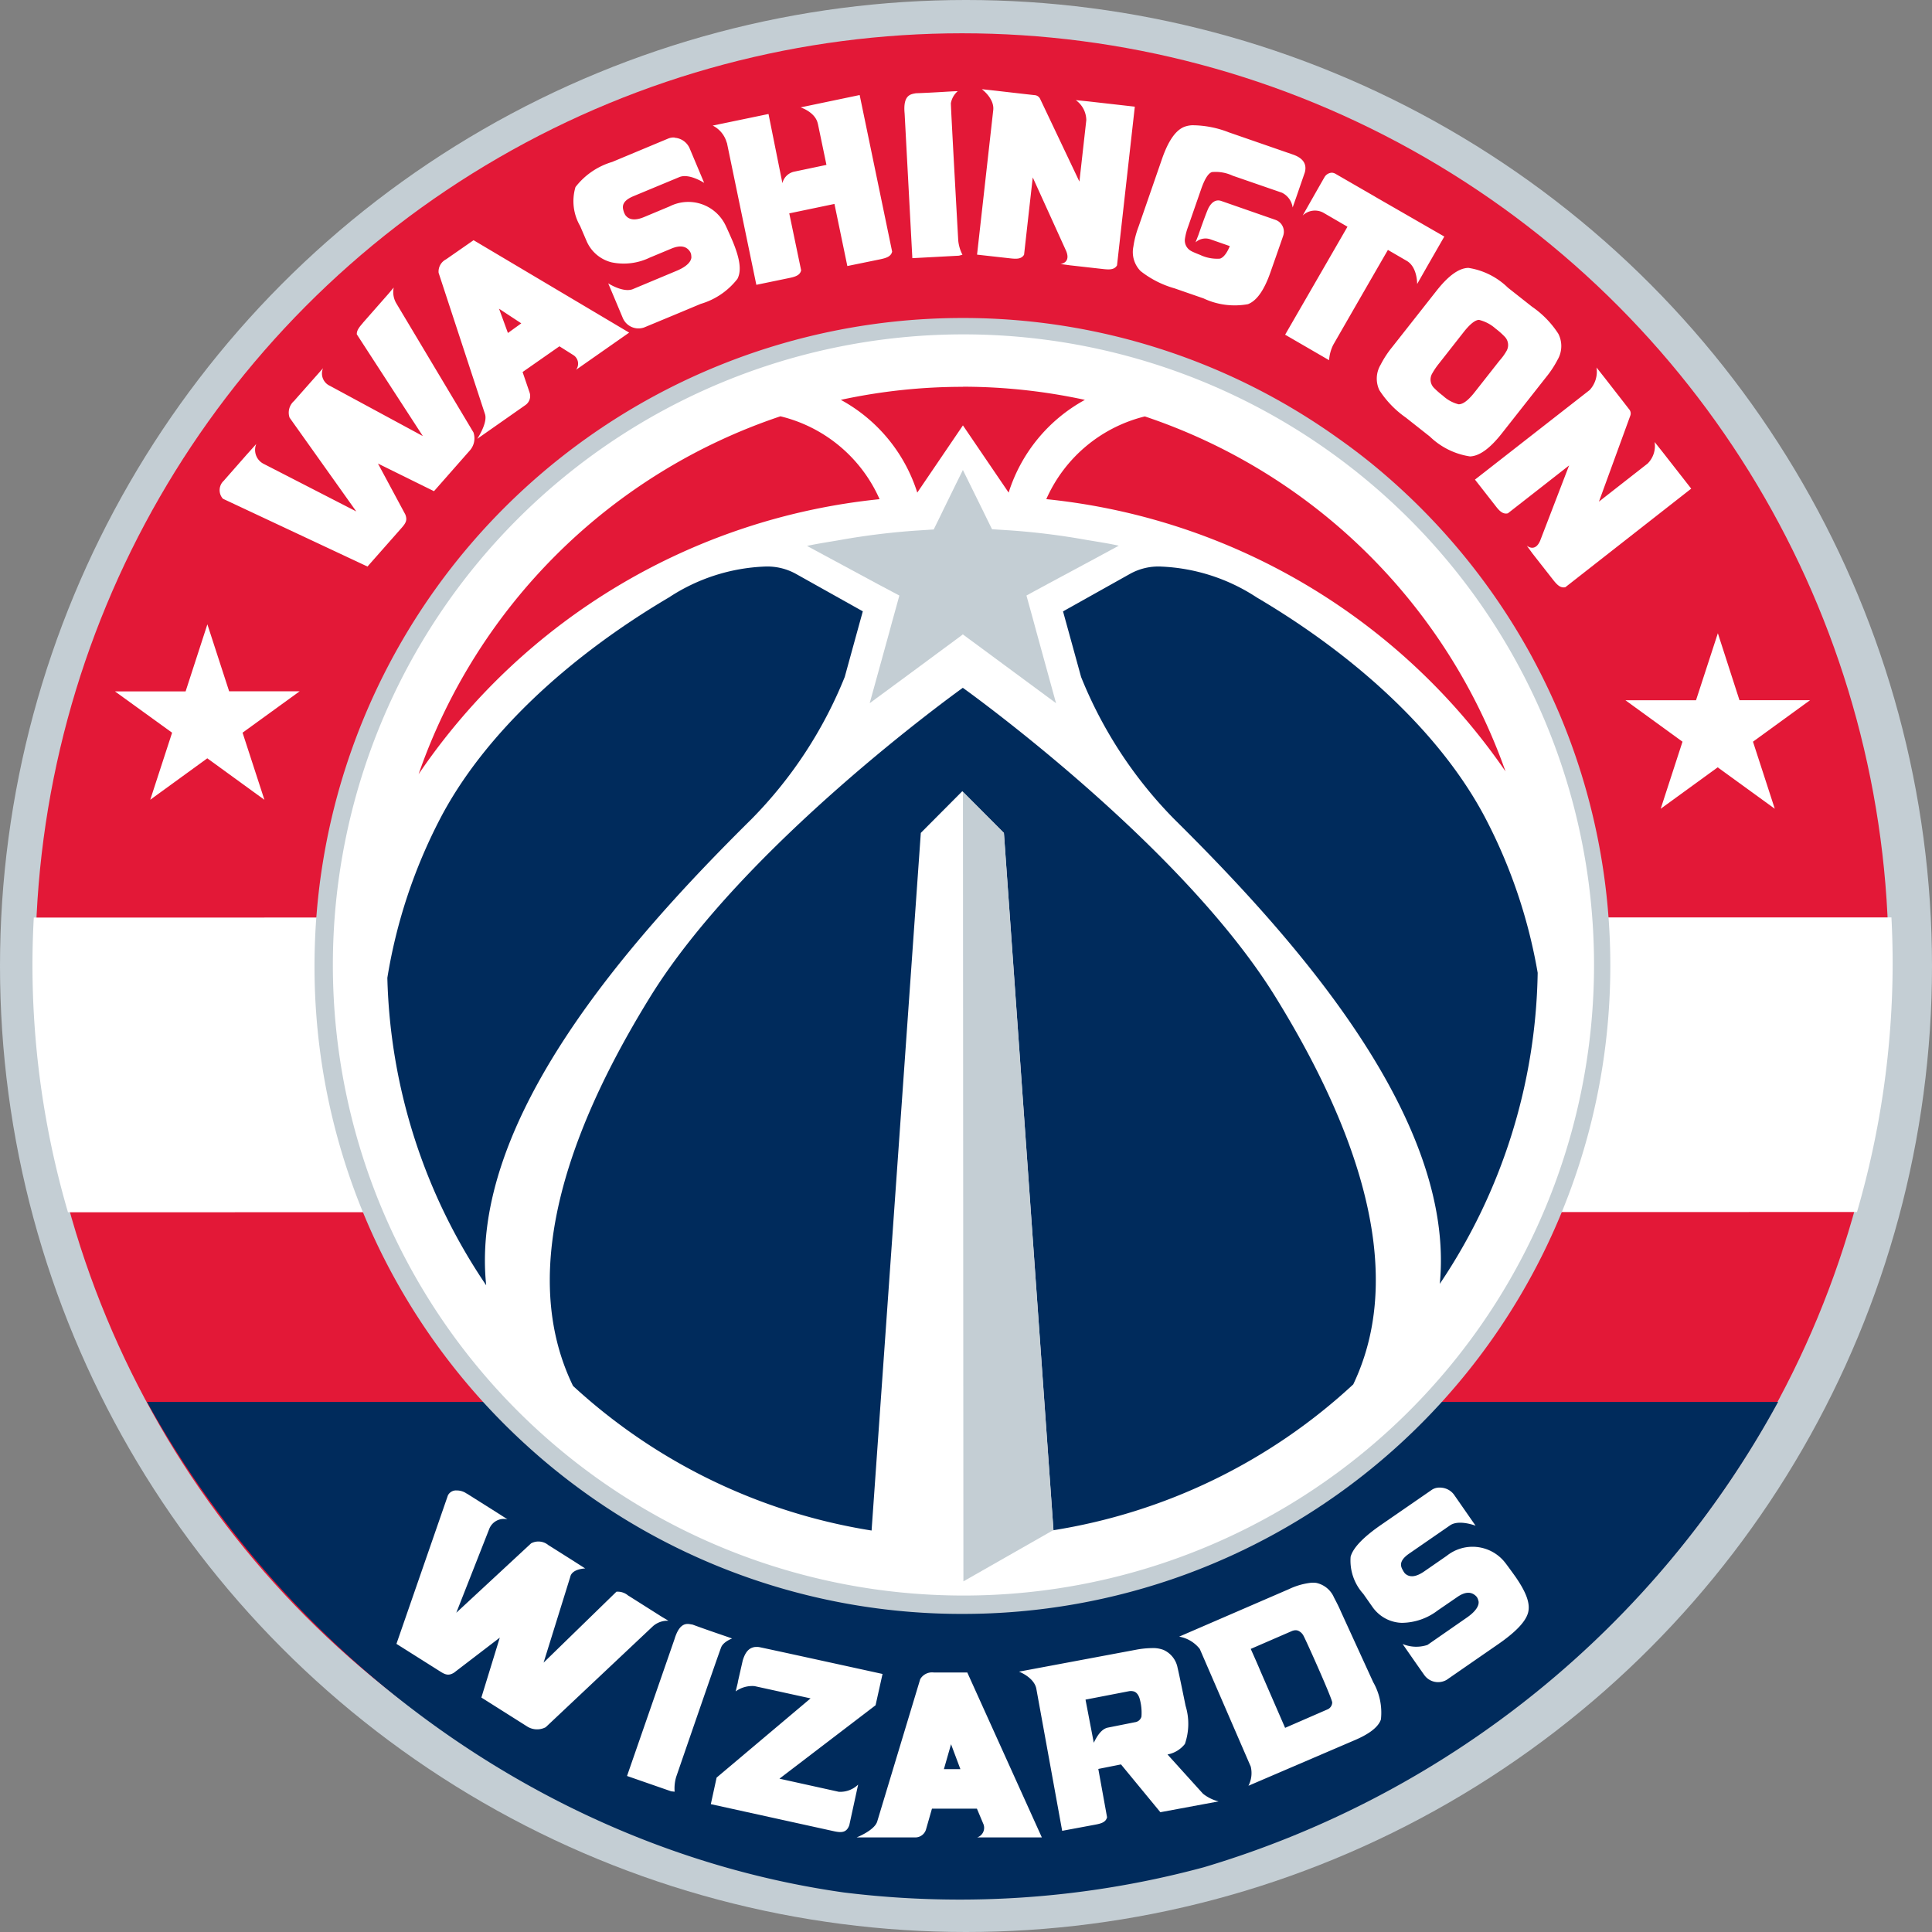 <svg xmlns="http://www.w3.org/2000/svg" width="100" height="100" viewBox="0 0 100 100">
  <rect x="0" y="0" width="100" height="100" fill="#808080" stroke="none"/>
  <g id="Raggruppa_2197" data-name="Raggruppa 2197" transform="translate(-258 -2857)">
    <rect id="Rettangolo_784" data-name="Rettangolo 784" width="100" height="100" transform="translate(258 2857)" fill="#fff" opacity="0"/>
    <g id="Raggruppa_2200" data-name="Raggruppa 2200" transform="translate(-18168.328 178.005)">
      <circle id="Ellisse_5" data-name="Ellisse 5" cx="50" cy="50" r="50" transform="translate(18426.328 2678.995)" fill="#c4ced4"/>
      <ellipse id="Ellisse_6" data-name="Ellisse 6" cx="47.959" cy="48.035" rx="47.959" ry="48.035" transform="translate(18428.164 2680.718)" fill="#e31837"/>
      <path id="Tracciato_1940" data-name="Tracciato 1940" d="M139.612-901.312l-96.154.009c-.045.822-.069,1.649-.069,2.482a45.693,45.693,0,0,0,1.838,12.771c11.324,0,81.086-.007,92.6-.013a46.192,46.192,0,0,0,1.845-12.878c0-.793-.022-1.584-.063-2.37" transform="translate(18384.619 3627.791)" fill="#fff"/>
      <path id="Tracciato_1941" data-name="Tracciato 1941" d="M94.364-812.767a48.928,48.928,0,0,0,5.95.371h.065a48.456,48.456,0,0,0,12.655-1.677,50.155,50.155,0,0,0,29.71-24.084H58.318c7.348,13.32,20.773,23.219,36.047,25.39" transform="translate(18375.619 3589.713)" fill="#002b5c"/>
      <path id="Tracciato_1942" data-name="Tracciato 1942" d="M143.2-961.878a33.7,33.7,0,0,0-8.139-9.888c-.621-.513-1.264-1-1.921-1.463a33.361,33.361,0,0,0-19.378-6.218h-.058a33.543,33.543,0,0,0-33.489,31.76c-.029.569-.045,1.146-.047,1.724v.058A33.456,33.456,0,0,0,82.8-932.861c.21.5.436,1,.67,1.486a33.633,33.633,0,0,0,7.67,10.278q1.189,1.086,2.479,2.051a33.4,33.4,0,0,0,20.048,6.676h.045a33.486,33.486,0,0,0,11.52-2.035,33.544,33.544,0,0,0,22.006-31.464v-.043a33.444,33.444,0,0,0-2.631-13.039q-.637-1.5-1.409-2.928" transform="translate(18362.439 3674.901)" fill="#c4ced4"/>
      <path id="Tracciato_1943" data-name="Tracciato 1943" d="M61.236,12.695s.655.478.588,1.079l-.838,7.482,1.711.191c.334.038.588.042.723-.188,0,0,.21-1.885.449-4L65.6,21.071c.254.625-.3.67-.3.67l.508.069v0l1.7.191c.338.038.588.039.723-.189l.921-8.215-2.4-.272-.655-.066a1.292,1.292,0,0,1,.544,1.033l-.357,3.183L64.25,13.191A.341.341,0,0,0,63.964,13c-.3-.031-2.021-.23-2.021-.23l-.707-.077Zm-1.255.1c-.242,0-1.179.074-2.164.108-.238.049-.675.058-.58,1.047l.4,7.489,2.414-.129.179-.049a2.047,2.047,0,0,1-.218-.74s-.381-6.789-.381-7.1A1.067,1.067,0,0,1,59.981,12.8Zm-5.071.2-3.057.639s.762.243.889.837l.008.024.441,2.115-1.68.353a.8.8,0,0,0-.6.593l-.719-3.58-2.889.6a1.4,1.4,0,0,1,.723.872l.014.024,1.522,7.346,1.688-.349c.334-.067.572-.146.631-.4l-.615-2.949,2.339-.488.667,3.214,1.688-.346c.334-.069.572-.148.631-.4Zm17.209,1.564a1.341,1.341,0,0,0-.393.077c-.453.17-.838.721-1.163,1.654L69.348,19.8a4.864,4.864,0,0,0-.27,1.04,1.4,1.4,0,0,0,.373,1.267A5.064,5.064,0,0,0,71.206,23l1.5.52a3.789,3.789,0,0,0,2.3.3c.453-.172.842-.719,1.167-1.654,0,0,.58-1.647.663-1.9a.649.649,0,0,0-.393-.806l-2.815-.981c-.33-.114-.54.137-.655.349s-.532,1.417-.532,1.417l-.147.377a.766.766,0,0,1,.743-.168l1.032.36c-.155.378-.33.591-.508.649a2.054,2.054,0,0,1-1.028-.193s-.361-.14-.461-.2a.619.619,0,0,1-.326-.635,3.08,3.08,0,0,1,.167-.635l.675-1.944c.183-.521.365-.812.556-.873a2.068,2.068,0,0,1,1.068.185l2.557.883a1.006,1.006,0,0,1,.552.765l.179-.51.453-1.312c.131-.5-.187-.769-.615-.918l-3.323-1.151A5.227,5.227,0,0,0,72.119,14.559Zm-26.794.635a.733.733,0,0,0-.324.053l-2.9,1.211a3.745,3.745,0,0,0-1.9,1.3,2.557,2.557,0,0,0,.241,2.017l.335.781a1.908,1.908,0,0,0,1.3,1.1,3.089,3.089,0,0,0,1.964-.244l1.13-.471c.438-.181.756-.134.946.143a.419.419,0,0,1,.077.244s.128.4-.772.771l-2.278.953c-.509.172-1.249-.311-1.249-.311s.469,1.111.757,1.8a.882.882,0,0,0,1.1.485l.227-.094,1.57-.652,1.134-.475a3.732,3.732,0,0,0,1.9-1.295c.224-.429.126-1.049-.251-1.958,0,0-.293-.678-.391-.866a2.138,2.138,0,0,0-2.866-.928l-1.312.548c-.474.2-.806.159-.991-.112-.007-.009-.058-.119-.063-.133-.058-.2-.206-.54.493-.831l2.373-.987c.511-.212,1.287.3,1.287.3s-.469-1.117-.757-1.8a.915.915,0,0,0-.771-.538Zm34.016,1.822a.461.461,0,0,0-.369.227c-.071.119-.806,1.413-.806,1.413l-.326.576a.915.915,0,0,1,1.056-.154l1.263.733L76.932,25.4l2.275,1.319a2.1,2.1,0,0,1,.214-.793s1.787-3.111,2.831-4.914l.973.565c.56.324.54,1.2.54,1.2l.528-.928.878-1.529L81.6,18.265l-.032-.021-2.025-1.169a.419.419,0,0,0-.2-.06ZM34.926,20.509,33.5,21.5a.713.713,0,0,0-.384.695l2.4,7.311c.154.458-.4,1.284-.4,1.284l2.5-1.752a.571.571,0,0,0,.2-.673l-.353-1.033L39.37,26l.74.468a.527.527,0,0,1,.122.747l2.747-1.923Zm51.479,1.434c-.484.013-1.028.409-1.64,1.187l-2.3,2.921a5.136,5.136,0,0,0-.588.9,1.4,1.4,0,0,0-.068,1.319,5.106,5.106,0,0,0,1.366,1.417l1.247.984A3.8,3.8,0,0,0,86.5,31.7c.484-.015,1.032-.409,1.644-1.186l2.3-2.921a5.2,5.2,0,0,0,.588-.893,1.4,1.4,0,0,0,.04-1.35,4.965,4.965,0,0,0-1.362-1.4l-1.247-.984a3.741,3.741,0,0,0-2.057-1.026ZM30.789,22.962l-.251.3L29.2,24.784a.133.133,0,0,1-.017.025c-.181.206-.313.382-.3.573L32.3,30.647l-4.809-2.6a.7.7,0,0,1-.356-.914l-.482.544-.988,1.117a.1.1,0,0,1-.021.028.8.8,0,0,0-.241.872l3.452,4.854-4.823-2.478a.807.807,0,0,1-.353-1.015l-.513.572-1.134,1.291a.188.188,0,0,1-.021.028.663.663,0,0,0-.077.924c.038.031.018.021.018.021L29.435,37.4l1.759-1.993c.239-.27.307-.415.2-.7l-1.417-2.638,2.9,1.431,1.871-2.126a.949.949,0,0,0,.172-.917l-3.982-6.662a1.149,1.149,0,0,1-.147-.831Zm5.455,1.093,1.151.757-.691.5Zm50.725.579a1.983,1.983,0,0,1,.854.449,3.967,3.967,0,0,1,.484.43.617.617,0,0,1,.1.7,2.82,2.82,0,0,1-.377.527l-1.271,1.616c-.345.442-.623.654-.854.645a1.869,1.869,0,0,1-.806-.443,4.3,4.3,0,0,1-.473-.416.613.613,0,0,1-.1-.7,3.672,3.672,0,0,1,.365-.544l1.271-1.619C86.5,24.846,86.774,24.634,86.969,24.634Zm-26.687.749a32.639,32.639,0,1,0,32.639,32.64,32.638,32.638,0,0,0-32.639-32.64Zm32.766,1.708a1.4,1.4,0,0,1-.353,1.173L86.758,32.9l1.064,1.361c.2.263.381.446.639.384,0,0,1.5-1.169,3.169-2.478l-1.5,3.9c-.27.621-.691.251-.691.251l.3.412,0,0L90.8,38.084c.21.266.385.444.639.384l6.512-5.1-1.485-1.9-.409-.513a1.288,1.288,0,0,1-.361,1.113l-2.521,1.972L94.8,29.586a.328.328,0,0,0-.064-.328c-.183-.237-1.251-1.609-1.251-1.609l-.441-.558Zm-71.9,13.3-1.127,3.472H16.366L19.322,46l-1.131,3.471,2.953-2.145L24.1,49.473,22.969,46l2.956-2.143H22.274Zm78.182.461L98.2,44.32H94.545L97.5,46.466l-1.128,3.471,2.95-2.144,2.954,2.144-1.128-3.471,2.954-2.147h-3.653ZM85.055,85.081a.851.851,0,0,0-.246,0,.683.683,0,0,0-.306.123l-2.589,1.787q-1.4.965-1.592,1.66a2.568,2.568,0,0,0,.655,1.922l.488.695a1.869,1.869,0,0,0,.246.282,1.908,1.908,0,0,0,1.255.524,3.1,3.1,0,0,0,1.866-.643l1.013-.695q.584-.405.953-.06a.421.421,0,0,1,.127.222s.206.361-.6.913L84.3,93.217a1.831,1.831,0,0,1-1.286-.048s.691,1,1.116,1.6a.878.878,0,0,0,1.171.25l.2-.139,1.4-.969,1.013-.7c.937-.643,1.465-1.191,1.592-1.66s-.091-1.052-.651-1.862c0,0-.429-.6-.564-.766a2.14,2.14,0,0,0-2.994-.318l-1.171.81c-.421.29-.754.326-.993.1a.807.807,0,0,1-.083-.119c-.1-.183-.318-.48.306-.909l2.116-1.461c.457-.314,1.318.02,1.318.02l-1.112-1.6A.9.9,0,0,0,85.055,85.081ZM34.02,85.22a.472.472,0,0,0-.4.218c-.024.044-.017.024-.017.024l-2.669,7.7,2.247,1.418c.3.195.46.234.726.079l2.376-1.819-.953,3.1,2.394,1.513a.959.959,0,0,0,.935.024l5.556-5.233a1.135,1.135,0,0,1,.8-.278l-.338-.2L42.961,90.68c-.009-.008-.018-.008-.031-.016a.828.828,0,0,0-.611-.2L38.55,94.134,39.929,89.7c.087-.429.775-.441.775-.441l-.607-.389-1.267-.8a.089.089,0,0,1-.024-.012.805.805,0,0,0-.9-.1l-3.874,3.593,1.7-4.324a.815.815,0,0,1,.949-.512l-.646-.413-1.455-.917a.059.059,0,0,1-.032-.016.9.9,0,0,0-.524-.147ZM78.269,90a3.581,3.581,0,0,0-1.132.326l-5.69,2.462a1.735,1.735,0,0,1,1.068.639l2.637,6.087a1.43,1.43,0,0,1-.119.993l5.543-2.378c.754-.326,1.191-.683,1.314-1.056a3.177,3.177,0,0,0-.4-1.93l-1.648-3.6c-.175-.4-.258-.544-.381-.782a1.291,1.291,0,0,0-.917-.754A1.232,1.232,0,0,0,78.269,90ZM46.055,92.133c-.23-.016-.513.075-.729.786L42.869,100l2.285.794.179.02a2.109,2.109,0,0,1,.08-.766s2.213-6.428,2.331-6.714.562-.449.562-.449c-.224-.087-1.115-.377-2.042-.719C46.2,92.157,46.132,92.141,46.055,92.133Zm31.4.326a.336.336,0,0,1,.155.024.574.574,0,0,1,.266.246c.1.163,1.513,3.308,1.493,3.474a.4.4,0,0,1-.258.357l-2.18.949-1.279-2.942c-.079-.195-.274-.639-.5-1.144l2.132-.925A.562.562,0,0,1,77.451,92.458Zm-27.929.862c-.387.032-.555.334-.668.7L48.6,95.154h.007l-.115.469a1.457,1.457,0,0,1,.977-.274l2.9.635-4.863,4.1-.3,1.374,6.338,1.394c.405.091.687.1.83-.306l.457-2.1a1.333,1.333,0,0,1-1,.373l-3.073-.679,4.975-3.8.361-1.62s-6.317-1.386-6.409-1.394a.905.905,0,0,0-.178,0Zm20.524.06a4.771,4.771,0,0,0-.846.087L63.157,94.6s.762.286.893.862l1.342,7.377,1.684-.314c.334-.06.576-.131.639-.389l-.453-2.5,1.175-.234,2.037,2.474,3.014-.56a2.093,2.093,0,0,1-.81-.4l-1.834-2.029a1.491,1.491,0,0,0,.9-.544,3.179,3.179,0,0,0,.036-1.973s-.345-1.7-.413-1.962a1.268,1.268,0,0,0-.731-.933A1.527,1.527,0,0,0,70.046,93.38Zm-11.3,1.263a.707.707,0,0,0-.707.349l-2.224,7.362c-.139.465-1.068.826-1.068.826h3.049a.58.58,0,0,0,.552-.441l.3-1.048h2.327l.341.81a.522.522,0,0,1-.33.679H64.34l-3.859-8.537Zm10.3.969c.155.024.274.147.345.361a2.652,2.652,0,0,1,.1.957.4.4,0,0,1-.334.286l-1.394.278c-.318.06-.548.389-.739.786L66.6,96.048l2.259-.437A.515.515,0,0,1,69.037,95.611Zm-9.41,2.744.484,1.29h-.854Z" transform="translate(18415.914 2670.919)" fill="#fff"/>
      <path id="Tracciato_1944" data-name="Tracciato 1944" d="M121.908-970.475a29.837,29.837,0,0,0-6.327.674A8.327,8.327,0,0,1,119.538-965l2.363-3.479L124.267-965a8.32,8.32,0,0,1,3.947-4.8,29.94,29.94,0,0,0-6.306-.681Zm-9.451,1.525a29.856,29.856,0,0,0-18.73,18.524,32.852,32.852,0,0,1,23.86-14.234,7.555,7.555,0,0,0-5.13-4.289Zm18.859.007a7.549,7.549,0,0,0-5.1,4.282,32.873,32.873,0,0,1,23.769,14.092A29.855,29.855,0,0,0,131.317-968.943Z" transform="translate(18354.268 3669.492)" fill="#e31837"/>
      <path id="Tracciato_1945" data-name="Tracciato 1945" d="M129.678-947.052a3.022,3.022,0,0,0-1.577.377l-3.472,1.944.178.645.757,2.75a22.35,22.35,0,0,0,4.816,7.353c6.4,6.33,14.579,15.592,13.75,24.059a29.64,29.64,0,0,0,5.067-16.1,27.214,27.214,0,0,0-2.684-7.963c-2.233-4.288-6.551-8.335-11.855-11.464a9.731,9.731,0,0,0-4.98-1.6Zm-20.464,0a9.7,9.7,0,0,0-4.977,1.595c-5.3,3.127-9.621,7.175-11.855,11.468a27.268,27.268,0,0,0-2.726,8.226,29.634,29.634,0,0,0,5.116,15.913c-.884-8.487,7.318-17.786,13.739-24.136a22.323,22.323,0,0,0,4.82-7.353l.757-2.753.178-.642-3.472-1.944a3.062,3.062,0,0,0-1.581-.374Zm10.232,6.275c-.344.246-11.337,8.158-16.179,15.99-6.535,10.571-5.686,16.667-4,20.146a29.693,29.693,0,0,0,15.453,7.485l2.548-36.109,2.122-2.132.028-.028h0l.024.028,2.125,2.132,2.565,36.082-.035.017a29.682,29.682,0,0,0,15.554-7.555c1.664-3.493,2.452-9.576-4.034-20.067-4.842-7.833-15.832-15.744-16.179-15.99Z" transform="translate(18356.721 3655.371)" fill="#002b5c"/>
      <path id="Tracciato_1946" data-name="Tracciato 1946" d="M152.423-959.613l-.349.705-.691,1.41h0l-.028.059-.028.059-.373.761-.031.066-.007.01-.928.06a36.985,36.985,0,0,0-3.912.485c-.573.1-1.151.183-1.717.307l1.825.984,1.825.984.565.3.565.3-.342,1.239-.021.07-.154.572-1.019,3.692,2.317-1.707,1.567-1.159.464-.342.461-.342v-.018l.014.01.014-.01v.018l.464.342.464.342,3.881,2.865-1.016-3.692-.087-.321-.087-.321-.342-1.239.366-.2.761-.412,2.467-1.326,1.186-.642c-.567-.125-1.146-.209-1.72-.307a36.854,36.854,0,0,0-3.909-.485l-.932-.059-.018-.038-.021-.038-.373-.761-.021-.045-1.078-2.188Zm.007,16.65.024,40.866,4.628-2.638.035-.017-2.565-36.081Z" transform="translate(18323.74 3662.943)" fill="#c4ced4"/>
    </g>
  </g>
</svg>
